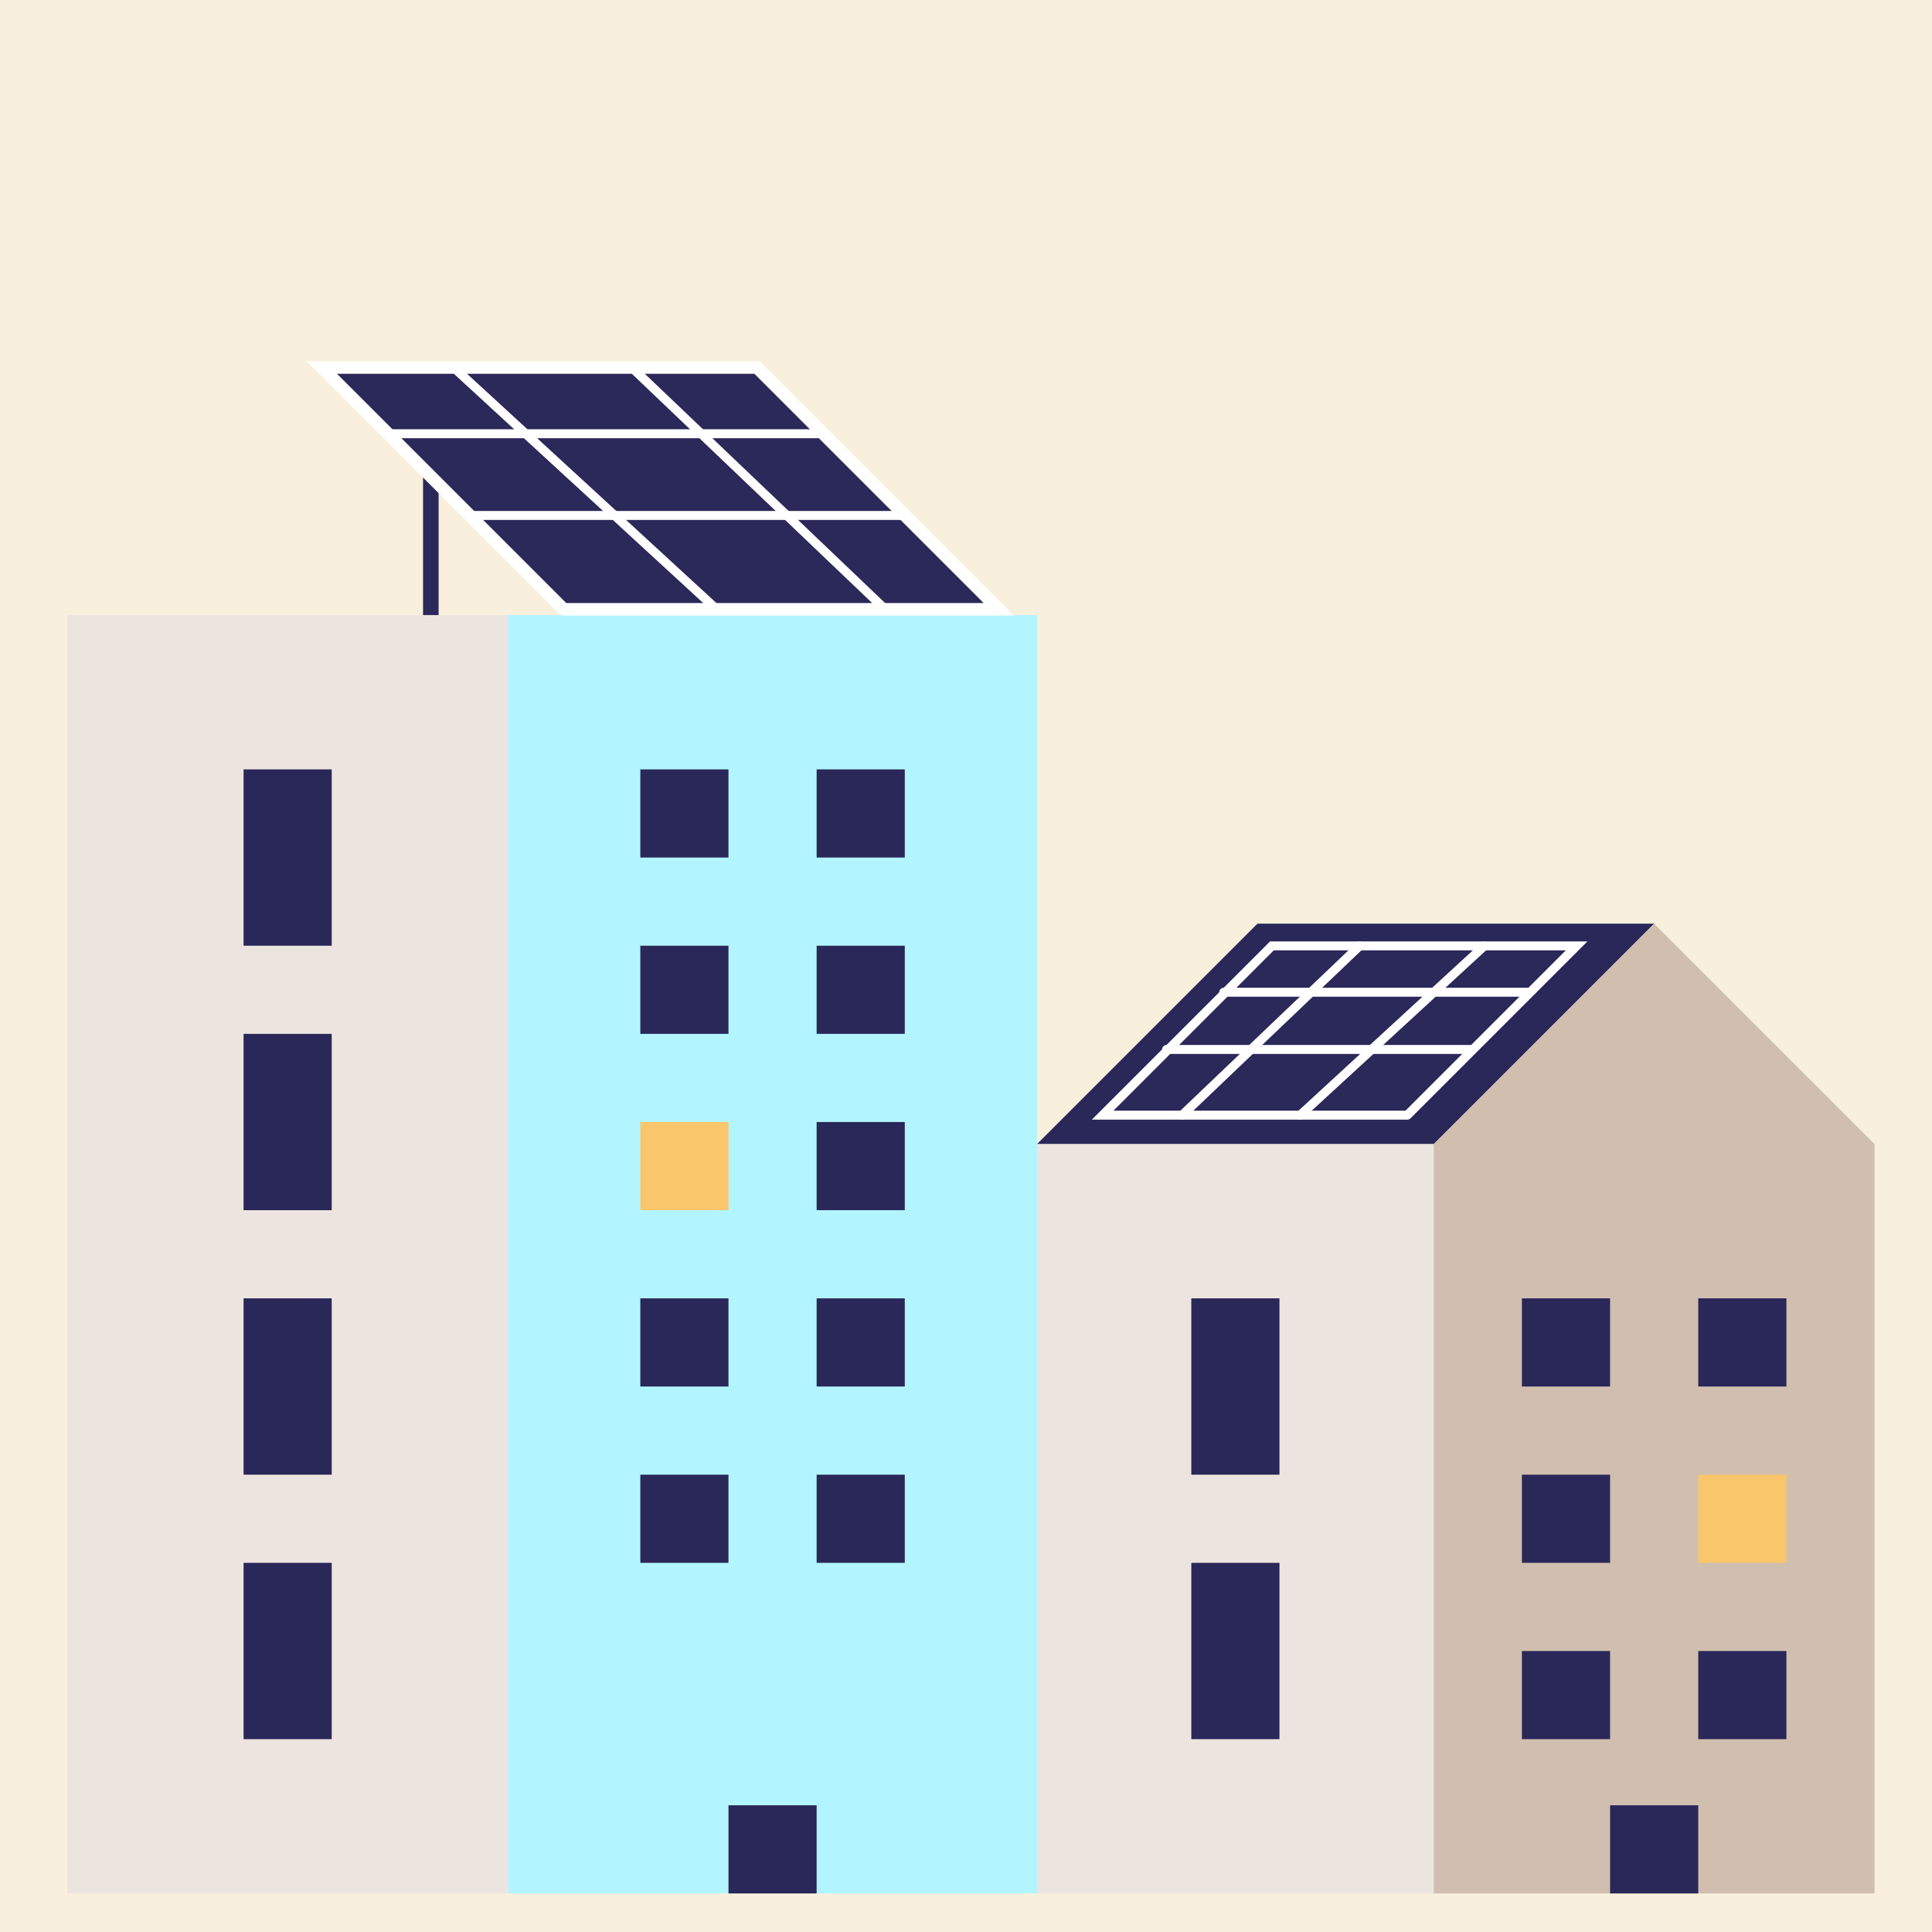 <?xml version="1.0" encoding="UTF-8"?>
<svg xmlns="http://www.w3.org/2000/svg" viewBox="0 0 1080 1080">
  <defs>
    <style>
      .cls-1 {
        stroke-width: 7px;
      }

      .cls-1, .cls-2, .cls-3 {
        fill: #2a2959;
      }

      .cls-1, .cls-4, .cls-3 {
        stroke: #fff;
        stroke-linecap: round;
        stroke-miterlimit: 10;
      }

      .cls-5 {
        fill: #f9c66b;
      }

      .cls-4 {
        fill: none;
      }

      .cls-4, .cls-3 {
        stroke-width: 5px;
      }

      .cls-6 {
        fill: #d0bfae;
      }

      .cls-7 {
        fill: #b3f5ff;
      }

      .cls-8 {
        fill: #ece5df;
      }

      .cls-9 {
        fill: #f8f0dd;
      }

      .cls-10 {
        fill: #2a2859;
      }
    </style>
  </defs>
  <g id="Bakgrunn">
    <rect class="cls-9" x="-17.47" y="-16.7" width="1128.15" height="1128.15"/>
  </g>
  <g id="Layer_1">
    <g>
      <polyline class="cls-10" points="801.48 639.55 579.71 639.55 702.92 516.34 924.69 516.34 801.48 639.55"/>
      <rect class="cls-8" x="579.71" y="639.55" width="221.77" height="418.9"/>
      <polygon class="cls-6" points="924.69 516.34 801.48 639.55 801.48 1058.45 924.69 1058.45 1047.9 1058.45 1047.9 639.55 924.69 516.34"/>
      <g>
        <rect class="cls-10" x="900.05" y="1009.17" width="49.28" height="49.28"/>
        <rect class="cls-10" x="850.76" y="922.92" width="49.28" height="49.28"/>
        <rect class="cls-10" x="949.33" y="922.92" width="49.28" height="49.28"/>
        <rect class="cls-10" x="850.76" y="824.36" width="49.28" height="49.28"/>
        <rect class="cls-5" x="949.33" y="824.36" width="49.28" height="49.28"/>
        <rect class="cls-10" x="850.76" y="725.79" width="49.28" height="49.28"/>
        <rect class="cls-10" x="949.33" y="725.79" width="49.28" height="49.28"/>
        <rect class="cls-10" x="665.95" y="873.64" width="49.28" height="98.57"/>
        <rect class="cls-10" x="665.95" y="725.79" width="49.28" height="98.57"/>
      </g>
      <rect class="cls-8" x="37.6" y="343.85" width="246.41" height="714.6"/>
      <rect class="cls-7" x="284.01" y="343.85" width="295.7" height="714.6"/>
      <g>
        <g>
          <rect class="cls-10" x="407.22" y="1009.17" width="49.28" height="49.28"/>
          <rect class="cls-10" x="357.94" y="824.36" width="49.28" height="49.28"/>
          <rect class="cls-10" x="456.5" y="824.36" width="49.28" height="49.28"/>
          <rect class="cls-10" x="357.94" y="725.79" width="49.28" height="49.28"/>
          <rect class="cls-10" x="456.5" y="725.79" width="49.28" height="49.28"/>
          <rect class="cls-5" x="357.94" y="627.22" width="49.28" height="49.28"/>
          <rect class="cls-10" x="456.5" y="627.22" width="49.28" height="49.28"/>
          <rect class="cls-10" x="357.94" y="528.66" width="49.28" height="49.28"/>
          <rect class="cls-10" x="456.5" y="528.66" width="49.28" height="49.28"/>
          <rect class="cls-10" x="357.94" y="430.09" width="49.28" height="49.28"/>
          <rect class="cls-10" x="456.5" y="430.09" width="49.28" height="49.28"/>
        </g>
        <g>
          <rect class="cls-10" x="136.16" y="873.64" width="49.28" height="98.57"/>
          <rect class="cls-10" x="136.16" y="725.79" width="49.28" height="98.57"/>
          <rect class="cls-10" x="136.16" y="577.94" width="49.28" height="98.57"/>
          <rect class="cls-10" x="136.16" y="430.09" width="49.28" height="98.57"/>
        </g>
      </g>
      <g>
        <polyline class="cls-3" points="786.71 623.38 616.38 623.38 711.01 528.75 881.34 528.75 786.71 623.38"/>
        <line class="cls-4" x1="854.63" y1="554.66" x2="684.07" y2="554.66"/>
        <line class="cls-4" x1="822.67" y1="586.66" x2="652.11" y2="586.66"/>
        <line class="cls-4" x1="829.76" y1="528.75" x2="726.83" y2="623.38"/>
        <line class="cls-4" x1="760.03" y1="528.75" x2="660.83" y2="623.38"/>
      </g>
      <rect class="cls-2" x="236.49" y="252.48" width="8.7" height="91.36"/>
      <g>
        <polyline class="cls-1" points="315.06 340.59 558.3 340.59 423.17 205.45 179.93 205.45 315.06 340.59"/>
        <line class="cls-4" x1="218.07" y1="242.46" x2="461.64" y2="242.46"/>
        <line class="cls-4" x1="263.71" y1="288.15" x2="507.28" y2="288.15"/>
        <line class="cls-4" x1="253.59" y1="205.45" x2="400.59" y2="340.59"/>
        <line class="cls-4" x1="353.17" y1="205.45" x2="494.83" y2="340.59"/>
      </g>
    </g>
  </g>
</svg>